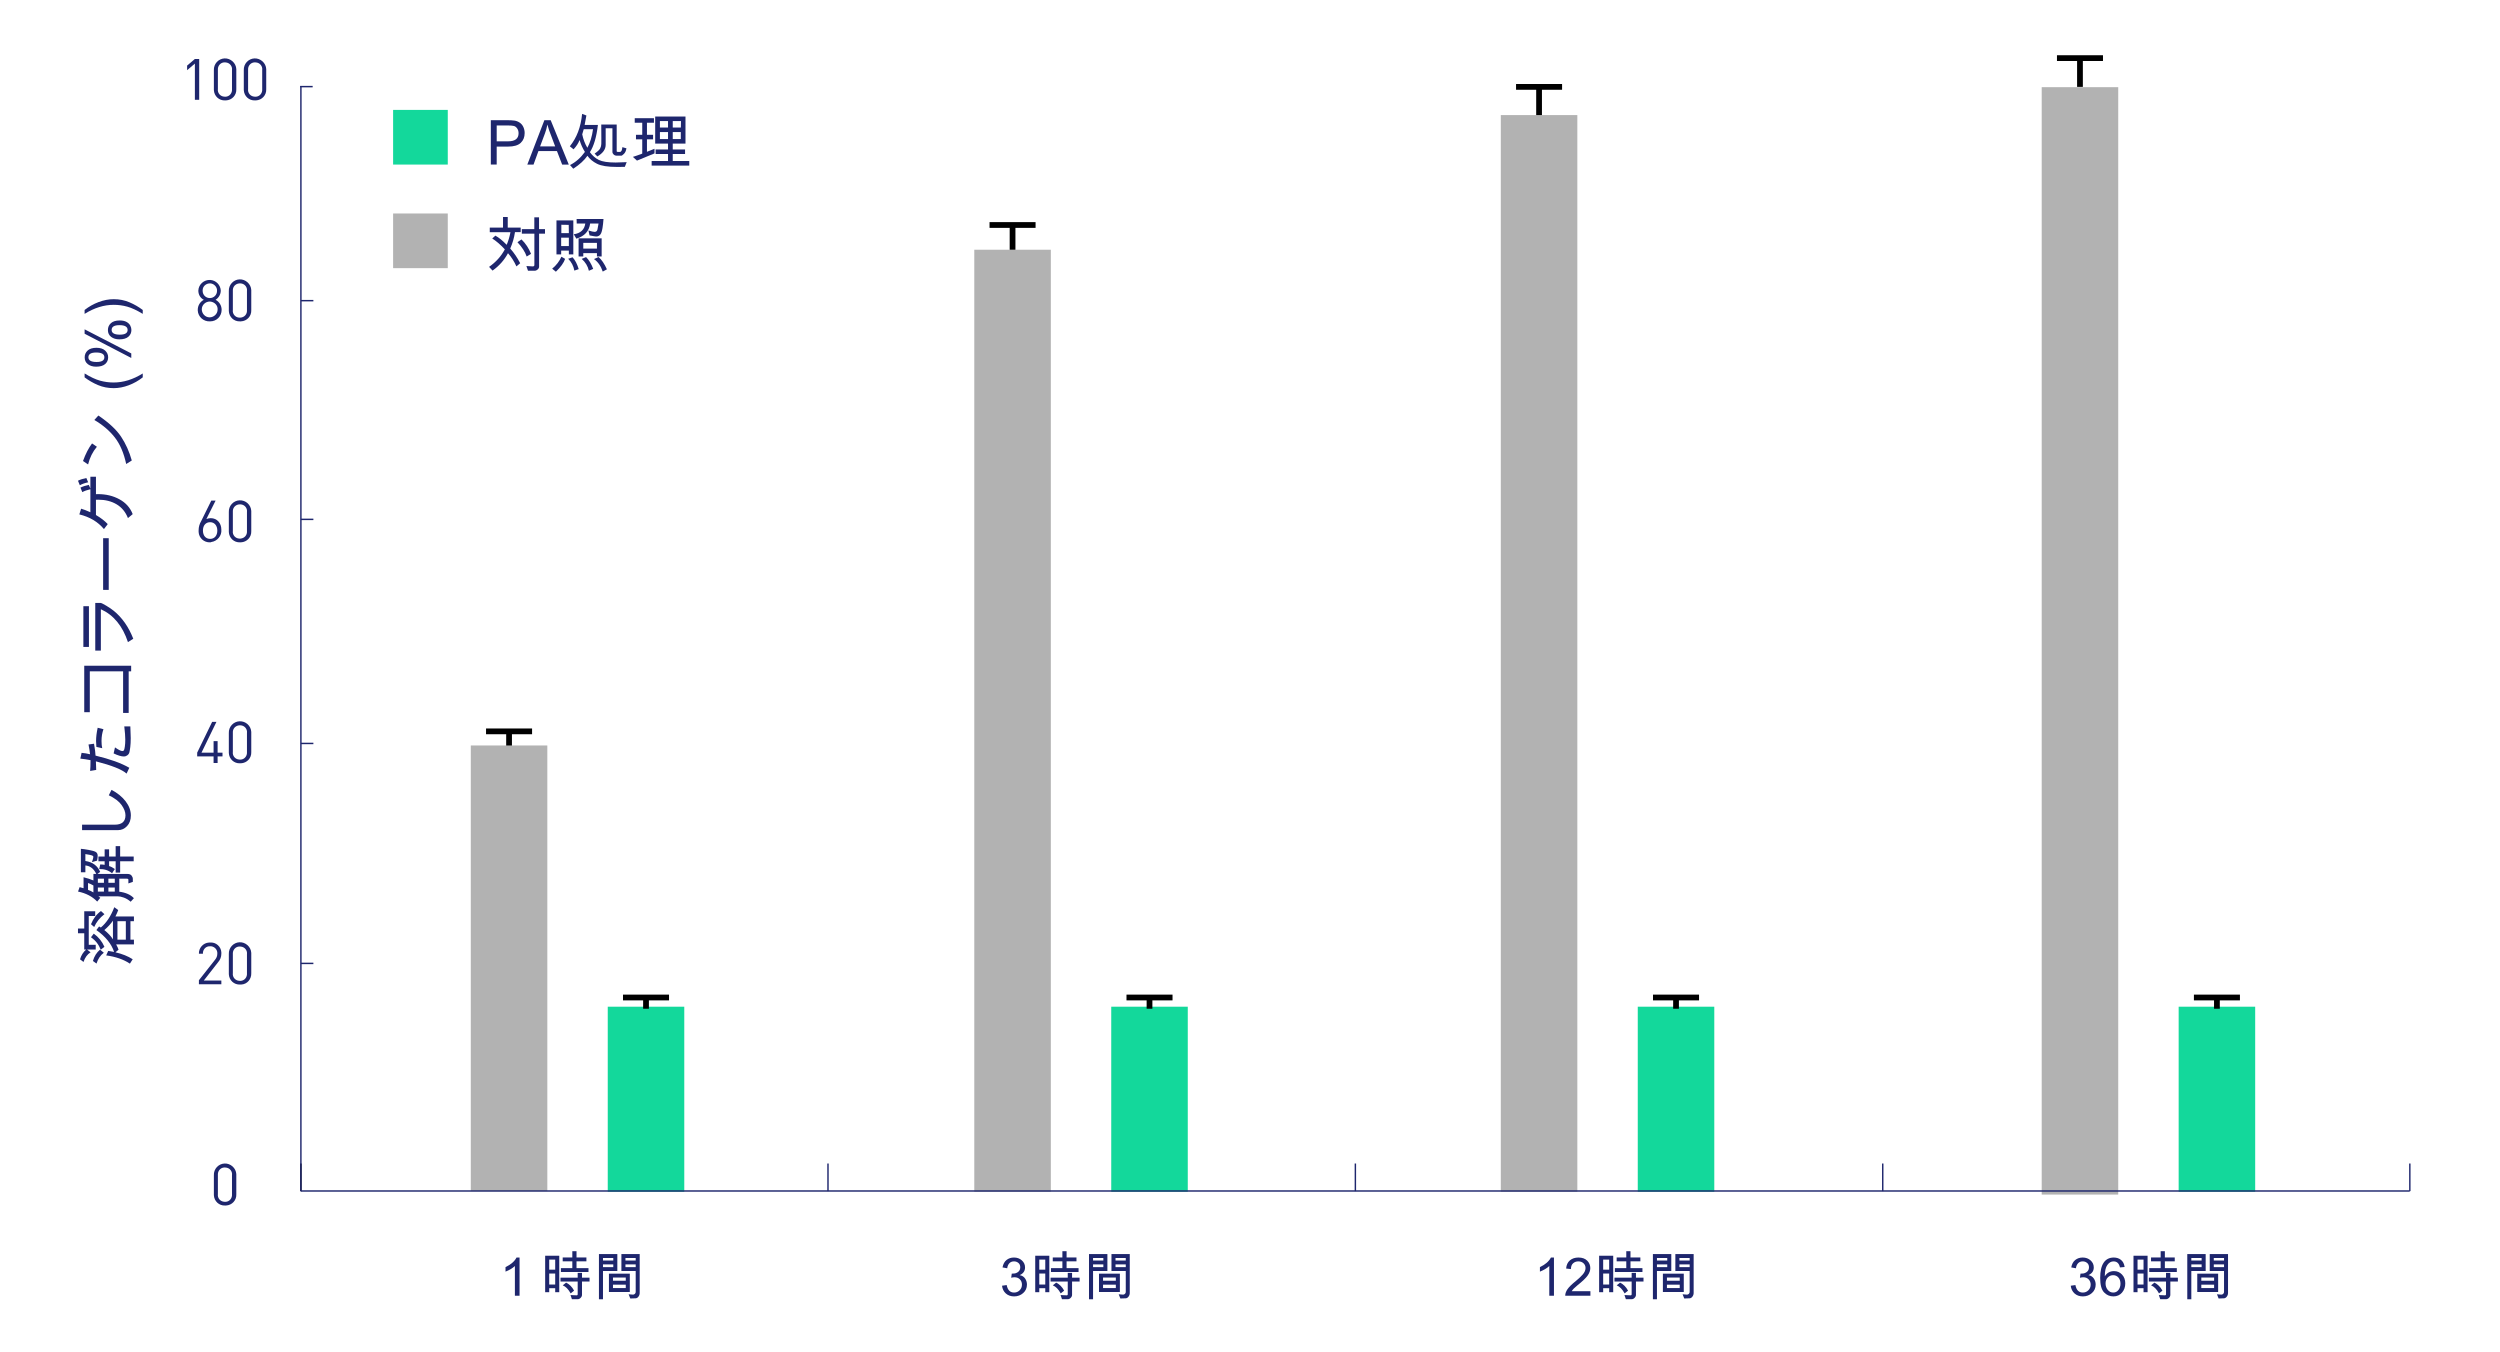 <?xml version="1.0" encoding="UTF-8"?> <!-- Generator: Adobe Illustrator 15.1.0, SVG Export Plug-In . SVG Version: 6.00 Build 0) --> <svg xmlns="http://www.w3.org/2000/svg" xmlns:xlink="http://www.w3.org/1999/xlink" id="图层_1" x="0px" y="0px" width="847px" height="458px" viewBox="-324.285 -179.395 847 458" xml:space="preserve"> <rect x="-152.789" y="68.389" width="1.949" height="5.265"></rect> <title>graphic redraw_3</title> <rect x="-222.583" y="214.802" width="0.487" height="9.355"></rect> <rect x="491.926" y="214.802" fill="#1E266D" width="0.483" height="9.355"></rect> <rect x="-44.005" y="214.802" fill="#1E266D" width="0.485" height="9.355"></rect> <rect x="134.668" y="214.802" fill="#1E266D" width="0.492" height="9.355"></rect> <rect x="313.346" y="214.802" fill="#1E266D" width="0.487" height="9.355"></rect> <path fill="#1E266D" d="M-248.025,229.036c-2.046,0.097-3.705-1.468-3.801-3.511c0-0.098,0-0.198,0-0.295v-6.434 c-0.097-2.145,1.56-3.898,3.606-3.994c2.048-0.098,3.9,1.56,3.997,3.607c0,0.097,0,0.29,0,0.387v6.434 c0.099,2.048-1.461,3.709-3.509,3.806C-247.83,229.036-247.927,229.036-248.025,229.036z M-245.686,218.796 c0.196-1.362-0.78-2.531-2.145-2.628c-1.364-0.198-2.535,0.778-2.632,2.145c0,0.193,0,0.387,0,0.483v6.337 c-0.196,1.366,0.78,2.536,2.145,2.632c1.364,0.198,2.535-0.777,2.632-2.145c0-0.193,0-0.391,0-0.487V218.796z"></path> <path fill="#1E266D" d="M-256.896,153.977v-1.266l5.458-6.926c0.487-0.58,0.78-1.266,0.78-2.048c0.099-1.266-0.78-2.338-2.045-2.531 c-0.099,0-0.196,0-0.392,0c-1.266-0.097-2.338,0.879-2.437,2.145c0,0.097,0,0.29,0,0.387h-1.364c-0.097-1.947,1.463-3.7,3.412-3.797 c0.097,0,0.292,0,0.389,0c1.951-0.193,3.705,1.362,3.802,3.313c0,0.193,0,0.29,0,0.483c0,1.072-0.389,2.048-1.072,2.83l-4.874,6.24 h5.946v1.266h-7.603V153.977z"></path> <path fill="#1E266D" d="M-242.956,154.17c-2.048,0.097-3.705-1.459-3.802-3.507c0-0.097,0-0.295,0-0.391v-6.434 c-0.097-2.145,1.561-3.898,3.606-3.995c2.048-0.097,3.9,1.556,3.997,3.604c0,0.097,0,0.29,0,0.392v6.434 c0.097,2.043-1.364,3.801-3.412,3.897C-242.664,154.17-242.859,154.17-242.956,154.17z M-240.616,143.935 c0.193-1.366-0.78-2.535-2.145-2.632c-1.364-0.193-2.536,0.782-2.632,2.145c0,0.193,0,0.392,0,0.487v6.338 c-0.196,1.366,0.78,2.535,2.145,2.632c1.365,0.193,2.534-0.782,2.632-2.145c0-0.193,0-0.392,0-0.487V143.935z"></path> <path fill="#1E266D" d="M-250.559,76.967v2.145h-1.365v-2.241h-5.557v-1.266l5.069-10.433h1.461l-5.069,10.433h4.096v-3.902h1.365 v3.902h1.656v1.266h-1.656V76.967z"></path> <path fill="#1E266D" d="M-242.956,79.208c-2.048,0.102-3.705-1.459-3.802-3.507c0-0.097,0-0.193,0-0.29v-6.434 c-0.097-2.145,1.561-3.902,3.606-3.999c2.145-0.097,3.9,1.56,3.997,3.608c0,0.096,0,0.294,0,0.391v6.434 c0.097,2.048-1.461,3.7-3.509,3.797C-242.761,79.208-242.859,79.208-242.956,79.208z M-240.616,68.978 c0.193-1.367-0.78-2.535-2.145-2.637c-1.364-0.097-2.536,0.782-2.632,2.145c0,0.197,0,0.396,0,0.492v6.337 c-0.196,1.362,0.78,2.531,2.145,2.628c1.365,0.193,2.534-0.777,2.632-2.145c0-0.193,0-0.387,0-0.483V68.978z"></path> <path fill="#1E266D" d="M-253.095,4.35c-2.045,0.097-3.801-1.464-3.897-3.512c0-0.193,0-0.389,0-0.584 c0-1.072,0.292-2.145,0.876-3.118l3.413-6.921h1.461l-3.118,6.238c0.486-0.195,0.974-0.292,1.461-0.292 c2.145,0,3.606,1.657,3.606,3.9c0.195,2.045-1.365,3.897-3.41,4.19C-252.899,4.35-252.996,4.35-253.095,4.35z M-253.095-2.475 c-1.461,0-2.437,1.072-2.437,2.828c0,1.753,0.976,2.826,2.437,2.826c1.464,0,2.437-1.072,2.437-2.826 C-250.658-1.207-251.534-2.475-253.095-2.475L-253.095-2.475z"></path> <path fill="#1E266D" d="M-242.956,4.35c-2.048,0.097-3.705-1.464-3.802-3.512c0-0.097,0-0.193,0-0.292v-6.434 c-0.097-2.145,1.561-3.898,3.606-3.995c2.145-0.099,3.9,1.558,3.997,3.606c0,0.097,0,0.292,0,0.389v6.434 c0.097,2.048-1.461,3.705-3.509,3.804C-242.761,4.35-242.859,4.35-242.956,4.35z M-240.616-5.887c0.193-1.364-0.78-2.533-2.145-2.63 c-1.364-0.099-2.536,0.78-2.632,2.145c0,0.193,0,0.389,0,0.485V0.45c-0.196,1.364,0.78,2.533,2.145,2.632 c1.365,0.097,2.534-0.78,2.632-2.145c0-0.196,0-0.391,0-0.488V-5.887z"></path> <path fill="#1E266D" d="M-253.191-70.513c-2.145,0.097-3.997-1.56-4.093-3.705c0-0.097,0-0.097,0-0.196 c0-1.461,0.78-2.729,2.045-3.41c-1.169-0.586-1.852-1.755-1.852-3.12c0.099-2.145,1.951-3.704,3.997-3.605 c1.951,0.097,3.509,1.657,3.608,3.605c0,1.268-0.684,2.437-1.756,3.12c1.268,0.682,2.048,1.949,2.048,3.41 c0,2.145-1.657,3.9-3.9,3.9C-252.996-70.513-253.095-70.513-253.191-70.513z M-253.191-77.239c-1.463,0-2.729,1.169-2.729,2.632 c0,1.461,1.169,2.729,2.632,2.729c1.461,0,2.729-1.171,2.729-2.633l0,0C-250.462-75.973-251.631-77.142-253.191-77.239 C-253.095-77.239-253.095-77.239-253.191-77.239z M-253.191-83.38c-1.268,0-2.437,0.976-2.437,2.34c0,0.097,0,0.097,0,0.193 c0,1.365,1.072,2.437,2.437,2.437c1.365,0,2.437-1.072,2.437-2.437c0.097-1.266-0.976-2.437-2.241-2.533 C-252.996-83.38-253.095-83.38-253.191-83.38z"></path> <path fill="#1E266D" d="M-242.956-70.513c-2.048,0.097-3.705-1.463-3.802-3.509c0-0.099,0-0.196,0-0.292v-6.434 c-0.097-2.145,1.561-3.9,3.606-3.997c2.048-0.097,3.9,1.56,3.997,3.605c0,0.099,0,0.292,0,0.391v6.434 c0.097,2.045-1.461,3.703-3.509,3.801C-242.761-70.513-242.859-70.513-242.956-70.513z M-240.616-80.748 c0.193-1.365-0.78-2.536-2.145-2.632s-2.536,0.78-2.632,2.145c0,0.195,0,0.389,0,0.488v6.334c-0.196,1.365,0.78,2.536,2.145,2.633 s2.534-0.78,2.632-2.145c0-0.196,0-0.389,0-0.488V-80.748z"></path> <path fill="#1E266D" d="M-258.26-145.572v-12.28l-2.632,2.241v-1.561l2.632-2.241h1.461v13.841H-258.26z"></path> <path fill="#1E266D" d="M-248.025-145.376c-2.046,0.097-3.705-1.461-3.801-3.509c0-0.097,0-0.195,0-0.292v-6.434 c-0.097-2.145,1.56-3.898,3.606-3.997c2.048-0.097,3.9,1.56,3.997,3.608c0,0.097,0,0.292,0,0.389v6.434 c0.099,2.048-1.461,3.704-3.509,3.801C-247.83-145.376-247.927-145.376-248.025-145.376z M-245.686-155.611 c0.196-1.365-0.78-2.534-2.145-2.633c-1.364-0.193-2.535,0.78-2.632,2.145c0,0.196,0,0.392,0,0.488v6.337 c-0.196,1.364,0.78,2.533,2.145,2.63c1.364,0.195,2.535-0.78,2.632-2.145c0-0.193,0-0.389,0-0.485V-155.611z"></path> <path fill="#1E266D" d="M-237.887-145.376c-2.048,0.097-3.705-1.461-3.801-3.509c0-0.097,0-0.195,0-0.292v-6.434 c-0.099-2.145,1.558-3.898,3.605-3.997c2.048-0.097,3.9,1.56,3.997,3.608c0,0.097,0,0.292,0,0.389v6.434 c0.097,2.048-1.461,3.704-3.509,3.801C-237.691-145.376-237.791-145.376-237.887-145.376z M-235.45-155.611 c0.195-1.365-0.78-2.534-2.145-2.633c-1.365-0.193-2.536,0.78-2.633,2.145c0,0.196,0,0.392,0,0.488v6.337 c-0.195,1.364,0.78,2.533,2.145,2.63c1.365,0.195,2.536-0.78,2.633-2.145c0-0.193,0-0.389,0-0.485V-155.611z"></path> <rect x="-222.583" y="-150.25" fill="#1E266D" width="0.487" height="374.407"></rect> <rect x="-164.78" y="73.17" fill="#B2B2B2" width="25.93" height="150.987"></rect> <rect x="-159.614" y="67.414" width="15.597" height="1.951"></rect> <rect x="-118.38" y="161.676" fill="#13D89B" width="25.928" height="62.679"></rect> <rect x="-106.392" y="158.556" width="1.951" height="3.806"></rect> <rect x="-113.214" y="157.581" width="15.596" height="1.951"></rect> <rect x="5.805" y="-94.787" fill="#B2B2B2" width="25.93" height="319.142"></rect> <rect x="17.795" y="-103.07" width="1.949" height="8.283"></rect> <rect x="10.971" y="-104.142" width="15.596" height="1.949"></rect> <rect x="52.205" y="161.676" fill="#13D89B" width="25.928" height="62.679"></rect> <rect x="64.193" y="158.556" width="1.951" height="3.806"></rect> <rect x="57.37" y="157.581" width="15.597" height="1.951"></rect> <rect x="184.186" y="-140.404" fill="#B2B2B2" width="25.932" height="364.759"></rect> <rect x="196.178" y="-149.861" width="1.947" height="9.457"></rect> <rect x="189.354" y="-150.933" width="15.596" height="1.951"></rect> <rect x="230.588" y="161.676" fill="#13D89B" width="25.928" height="62.679"></rect> <rect x="242.58" y="158.556" width="1.947" height="3.806"></rect> <rect x="235.751" y="157.581" width="15.601" height="1.951"></rect> <rect x="367.446" y="-149.861" fill="#B2B2B2" width="25.928" height="375.188"></rect> <rect x="379.435" y="-159.608" width="1.951" height="9.65"></rect> <rect x="372.614" y="-160.68" width="15.592" height="1.949"></rect> <rect x="413.844" y="161.676" fill="#13D89B" width="25.928" height="62.679"></rect> <rect x="425.832" y="158.556" width="1.951" height="3.806"></rect> <rect x="419.012" y="157.581" width="15.592" height="1.951"></rect> <rect x="-191.099" y="-142.16" fill="#13D89B" width="18.521" height="18.521"></rect> <rect x="-191.099" y="-107.067" fill="#B2B2B2" width="18.521" height="18.521"></rect> <rect x="-222.388" y="223.868" fill="#1E266D" width="714.507" height="0.487"></rect> <line fill="none" stroke="#1E266D" stroke-width="0.5" stroke-miterlimit="10" x1="-222.583" y1="-150.051" x2="-218.355" y2="-150.051"></line> <line fill="none" stroke="#1E266D" stroke-width="0.5" stroke-miterlimit="10" x1="-222.339" y1="-77.531" x2="-218.112" y2="-77.531"></line> <line fill="none" stroke="#1E266D" stroke-width="0.5" stroke-miterlimit="10" x1="-222.339" y1="-3.432" x2="-218.112" y2="-3.432"></line> <line fill="none" stroke="#1E266D" stroke-width="0.5" stroke-miterlimit="10" x1="-222.339" y1="72.485" x2="-218.112" y2="72.485"></line> <line fill="none" stroke="#1E266D" stroke-width="0.5" stroke-miterlimit="10" x1="-222.339" y1="147.007" x2="-218.112" y2="147.007"></line> <g> <path fill="#1E266D" d="M-292.031,129.345v1.6h-2.184v9.762h2.358v1.6h-2.881v0.041l1.138,0.902 c-1.094,0.67-1.894,1.76-2.399,3.271l-1.169-0.902c0.39-1.354,1.087-2.458,2.092-3.312h-0.667v-5.507h-2.123v-1.6h2.123v-5.854 H-292.031z M-290.073,129.263l1.169,1.066c-1.613,1.264-2.769,2.713-3.466,4.348l-1.087-0.943 C-292.677,131.798-291.549,130.308-290.073,129.263z M-292.513,136.922c1.6,1.142,2.803,2.632,3.609,4.471l-1.251,0.974 c-0.663-1.736-1.764-3.145-3.302-4.225L-292.513,136.922z M-290.391,142.347l1.282,1.045c-1.169,0.875-1.996,2.1-2.481,3.672 l-1.22-0.883C-292.346,144.582-291.539,143.304-290.391,142.347z M-285.561,127.96l1.323,0.984 c-0.219,0.629-0.533,1.35-0.943,2.164h6.275v1.6h-1.189v6.254h1.189v1.6h-6.029c0.383,0.691,0.656,1.285,0.82,1.785l-1.046,0.902 c2.311,0.539,4.255,1.322,5.834,2.348l-0.943,1.486c-2.181-1.436-4.86-2.365-8.039-2.789l0.687-1.527l2,0.349 c-0.902-2.741-2.905-5.212-6.009-7.413l0.923-1.211l0.595,0.35C-288.22,133.261-286.703,130.968-285.561,127.96z M-286.022,132.534 c-0.725,1.073-1.699,2.13-2.922,3.169c1.333,1.086,2.3,2.125,2.902,3.117h0.021V132.534z M-281.654,132.708h-2.84v6.254h2.84 V132.708z"></path> <path fill="#1E266D" d="M-296.881,108.181c0.547,0.027,1.468,0.16,2.764,0.399s2.107,0.501,2.435,0.784 c0.328,0.284,0.492,0.686,0.492,1.205c0,0.438-0.068,0.978-0.205,1.62l-1.743,0.503c0.321-0.91,0.482-1.49,0.482-1.744 c0-0.219-0.133-0.386-0.4-0.502s-1.036-0.277-2.307-0.482v2.349c2.447,0.355,4.119,1.586,5.014,3.691l-0.923,0.697h10.203 c0.615,0,1.066,0.183,1.354,0.549s0.431,0.743,0.431,1.133v1.005l-1.507,0.523v-1.107c0.062-0.336-0.126-0.503-0.564-0.503h-2.522 v4.409c2.215,0.294,3.866,1.029,4.953,2.205l-1.087,1.199c-0.759-0.656-1.536-1.126-2.333-1.41 c-0.796-0.283-1.475-0.426-2.036-0.426h-6.573l0.646,0.503l-1.046,1.282c-1.641-1.717-3.804-2.848-6.491-3.395l0.523-1.497 c0.82,0.198,1.268,0.317,1.343,0.358v-3.711c1.237,0.301,2.352,0.662,3.343,1.086v-2.204h0.964 c-0.834-1.777-2.064-2.737-3.691-2.882v2.318h-1.518V108.181z M-294.461,119.767v2.328c0.561,0.185,1.169,0.472,1.825,0.861v-2.348 C-293.258,120.24-293.867,119.958-294.461,119.767z M-289.068,118.301h-2.061v1.405h2.061V118.301z M-289.068,121.306h-2.061v1.384 h2.061V121.306z M-283.582,107.268v3.538h4.594v1.589h-4.594v3.845h-1.518v-3.845h-2.225v1.641 c0.643,0.178,1.292,0.513,1.948,1.005l-0.943,1.426c-1.183-0.998-2.632-1.474-4.348-1.426l0.338-1.568 c0.567,0.014,1.066,0.061,1.497,0.143v-1.22h-2.102v-1.589h2.102v-2.441h1.507v2.441h2.225v-3.538H-283.582z M-285.397,118.301 h-2.164v1.405h2.164V118.301z M-285.397,121.306h-2.164v1.384h2.164V121.306z"></path> <path fill="#1E266D" d="M-286.504,88.207c2.037,1.072,3.639,2.377,4.804,3.911c1.166,1.535,1.749,3.13,1.749,4.784 c0,1.482-0.431,2.68-1.292,3.588c-0.861,0.91-1.88,1.364-3.056,1.364h-12.182v-1.846h11.043c2.44,0,3.661-1.056,3.661-3.169 c0-1.094-0.439-2.259-1.318-3.496c-0.878-1.237-2.322-2.334-4.332-3.291L-286.504,88.207z"></path> <path fill="#1E266D" d="M-292.431,72.58c0.314,1.797,0.485,3.141,0.513,4.029c4.922,1.176,8.736,2.55,11.443,4.122l-0.923,1.969 c-1.531-1.381-4.997-2.765-10.397-4.153c0.068,1.033,0.103,2.004,0.103,2.912l-2.061,0.339c0.089-0.766,0.133-1.982,0.133-3.65 c-1.162-0.232-2.311-0.407-3.445-0.522l0.42-1.959c0.95,0.082,1.907,0.242,2.871,0.482c-0.103-0.998-0.277-2.103-0.523-3.313 L-292.431,72.58z M-291.19,67.166l1.958,0.502c-0.438,1.203-0.656,2.533-0.656,3.988c0,0.965,0.079,1.777,0.236,2.441l-1.979-0.441 c-0.068-0.697-0.103-1.363-0.103-2C-291.734,70.302-291.553,68.806-291.19,67.166z M-280.126,66.704 c0.089,1.702,0.133,3.024,0.133,3.968c0,1.184-0.051,2.191-0.154,3.025s-0.207,1.447-0.313,1.841s-0.34,0.72-0.703,0.979 s-0.728,0.389-1.097,0.389c-0.909,0-2.085-0.348-3.527-1.045l0.461-2.041c1.183,0.827,2.013,1.24,2.492,1.24 c0.226,0,0.398-0.078,0.518-0.235c0.12-0.157,0.229-0.579,0.328-1.267c0.1-0.687,0.149-1.481,0.149-2.384 c0-1.053-0.113-2.543-0.338-4.471H-280.126z"></path> <path fill="#1E266D" d="M-279.85,46.165v1.887h-0.841V62.14h-1.887V48.052h-11.279v13.842h-1.887V46.165H-279.85z"></path> <path fill="#1E266D" d="M-294.154,25.985v13.812h-1.887V25.985H-294.154z M-290.247,24.868c0.253,0,0.897,0.31,1.933,0.928 c1.035,0.619,1.898,1.208,2.589,1.769s1.349,1.179,1.974,1.856c0.626,0.677,1.215,1.408,1.769,2.194s1.068,1.63,1.543,2.533 c0.475,0.902,0.911,1.856,1.307,2.861l-1.805,1.148c-1.812-5.476-4.871-9.191-9.177-11.146v14.007h-1.897v-16.15H-290.247z"></path> <path fill="#1E266D" d="M-287.448,2.945v17.514h-1.897V2.945H-287.448z"></path> <path fill="#1E266D" d="M-295.036-17.45l0.615,1.456c-1.162,0.253-2.102,0.588-2.82,1.005l-0.625-1.538 C-297.1-16.91-296.157-17.218-295.036-17.45z M-291.775-17.871v5.906c0.328-0.014,0.564-0.021,0.708-0.021 c2.7,0,5.122,0.586,7.265,1.759c2.143,1.172,3.635,2.845,4.476,5.019l-1.61,1.343c-0.813-2.071-2.097-3.628-3.85-4.671 c-1.754-1.042-3.83-1.563-6.229-1.563c-0.157,0-0.41,0.007-0.759,0.021v5.168c1.675,0.984,3.004,2.013,3.989,3.086l-1.282,1.682 c-2.044-2.468-4.823-4.125-8.336-4.973l0.605-1.938c0.8,0.226,1.846,0.625,3.138,1.2v-7.793c-1.121,0.26-2.034,0.588-2.738,0.984 l-0.625-1.528c0.766-0.39,1.709-0.697,2.83-0.923c0.355,0.827,0.533,1.248,0.533,1.261v-4.02H-291.775z"></path> <path fill="#1E266D" d="M-293.098-29.16l1.641,1.128c-1.429,1.695-2.423,3.691-2.984,5.988l-1.723-1.159 C-295.289-25.623-294.267-27.608-293.098-29.16z M-290.955-38.614c3.562,2.413,6.128,4.806,7.701,7.178s2.779,5.055,3.62,8.049 l-1.897,1.2c-0.807-3.746-2.095-6.75-3.866-9.013s-4.078-4.231-6.921-5.906L-290.955-38.614z"></path> <path fill="#1E266D" d="M-275.922-52.867v1.323c-1.449,1.135-3.032,2.027-4.748,2.676s-3.415,0.974-5.096,0.974 c-1.907,0-3.678-0.345-5.312-1.036s-3.148-1.562-4.542-2.615v-1.323c1.996,1.217,3.746,2.032,5.25,2.446s3.032,0.62,4.583,0.62 C-282.485-49.801-279.197-50.823-275.922-52.867z"></path> <path fill="#1E266D" d="M-295.62-67.817l15.812,8.162v1.538l-15.812-8.213V-67.817z M-295.6-58.312 c0-0.937,0.338-1.712,1.015-2.328s1.668-0.923,2.974-0.923c1.285,0,2.268,0.314,2.948,0.943s1.02,1.391,1.02,2.287 c0,0.93-0.342,1.69-1.025,2.281c-0.684,0.592-1.706,0.887-3.066,0.887c-1.114,0-2.037-0.277-2.769-0.831 S-295.6-57.321-295.6-58.312z M-288.924-58.353c0-1.073-0.923-1.61-2.769-1.61c-1.764,0-2.646,0.537-2.646,1.61 c0,1.066,0.93,1.6,2.789,1.6C-289.799-56.753-288.924-57.287-288.924-58.353z M-287.725-67.571c0-0.943,0.338-1.721,1.015-2.333 s1.668-0.918,2.974-0.918c0.957,0,1.733,0.167,2.328,0.502s1.017,0.749,1.266,1.241c0.25,0.492,0.375,0.988,0.375,1.487 c0,0.93-0.342,1.69-1.025,2.282s-1.706,0.887-3.066,0.887c-1.114,0-2.037-0.277-2.769-0.831S-287.725-66.58-287.725-67.571z M-281.049-67.612c0-1.08-0.923-1.62-2.769-1.62c-1.764,0-2.646,0.54-2.646,1.62c0,1.066,0.93,1.6,2.789,1.6 C-281.924-66.013-281.049-66.546-281.049-67.612z"></path> <path fill="#1E266D" d="M-295.62-74.38c1.449-1.135,3.032-2.027,4.748-2.676s3.418-0.974,5.106-0.974 c1.9,0,3.667,0.345,5.301,1.036s3.148,1.562,4.542,2.615v1.323c-1.996-1.217-3.745-2.032-5.245-2.445 c-1.5-0.414-3.026-0.621-4.578-0.621c-3.309,0-6.6,1.022-9.875,3.066V-74.38z"></path> </g> <g> <path fill="#1E266D" d="M-157.994-138.671h5.67c0.896,0,1.667,0.044,2.312,0.133c0.646,0.089,1.246,0.32,1.8,0.692 c0.554,0.373,0.972,0.879,1.256,1.518c0.284,0.64,0.426,1.308,0.426,2.005c0,1.388-0.446,2.5-1.338,3.338 c-0.893,0.837-2.323,1.256-4.292,1.256h-3.845v6.091h-1.989V-138.671z M-156.005-131.514h3.866c2.365,0,3.548-0.916,3.548-2.748 c0-0.602-0.154-1.133-0.461-1.595c-0.308-0.461-0.686-0.748-1.133-0.861c-0.448-0.112-1.113-0.169-1.995-0.169h-3.825V-131.514z"></path> <path fill="#1E266D" d="M-131.58-123.639h-2.246l-1.764-4.573h-6.275l-1.661,4.573h-2.102l5.773-15.032h2.143L-131.58-123.639z M-136.194-129.791c-1.23-3.254-1.924-5.102-2.082-5.542c-0.157-0.441-0.332-1.031-0.523-1.769h-0.051 c-0.191,1.012-0.448,1.948-0.769,2.81l-1.682,4.501H-136.194z"></path> <path fill="#1E266D" d="M-111.964-124.459l-0.636,1.6l-2.676,0.021c-3.076,0-5.318-0.355-6.727-1.066s-2.495-1.617-3.261-2.717 c-1.039,1.524-2.639,2.987-4.799,4.389l-1.097-1.241c1.941-0.991,3.623-2.475,5.045-4.45c-0.786-1.258-1.384-2.587-1.794-3.989 h-0.041c-0.362,1.019-1.032,2.054-2.01,3.107l-1.261-1.025c2.358-2.919,3.743-6.58,4.153-10.982l1.456,0.543l-0.595,3.209h4.501 c-0.492,4.122-1.398,7.195-2.717,9.218c0.841,1.176,1.851,2.054,3.03,2.635c1.179,0.581,3.081,0.872,5.706,0.872 C-114.791-124.336-113.55-124.377-111.964-124.459z M-123.367-135.625h-3.148c-0.314,1.107-0.485,1.688-0.513,1.743 c0.355,1.702,0.937,3.22,1.743,4.553C-124.348-131.039-123.708-133.137-123.367-135.625z M-112.046-129.145 c-0.15,0.882-0.444,1.52-0.882,1.913s-0.697,0.589-0.779,0.589h-1.559c-0.451,0-0.819-0.131-1.102-0.395 c-0.284-0.263-0.426-0.559-0.426-0.887v-8.019h-2.287v5.609c0,1.531-0.94,2.847-2.82,3.948l-0.923-0.964 c1.005-0.697,1.63-1.283,1.876-1.759c0.246-0.475,0.375-0.982,0.384-1.522c0.011-0.54,0.016-1.186,0.016-1.938 c0-1.976-0.01-3.521-0.031-4.635h5.229v9.013c0,0.178,0.12,0.267,0.359,0.267h0.718c0.479,0,0.759-0.537,0.841-1.61 L-112.046-129.145z"></path> <path fill="#1E266D" d="M-102.541-127.422l-5.937,2.44l-1.384-1.261c0.718-0.212,1.774-0.581,3.168-1.107v-4.84h-2.123v-1.528 h2.123v-4.091h-2.543v-1.538h6.511v1.538h-2.369v4.091h2.071v1.528h-2.071v4.225c1.142-0.479,1.993-0.82,2.553-1.025V-127.422z M-90.759-123.3h-12.746v-1.538h5.547v-2.389h-4.204v-1.538h4.204v-1.969h-4.348v-9.177h10.264v9.177h-4.317v1.969h4.173v1.538 h-4.173v2.389h5.599V-123.3z M-97.958-136.179v-2.205h-2.748v2.205H-97.958z M-97.958-132.272v-2.369h-2.748v2.369H-97.958z M-93.569-138.384h-2.789v2.205h2.748L-93.569-138.384z M-93.63-132.272v-2.369h-2.728v2.369H-93.63z"></path> <path fill="#1E266D" d="M-147.874-100.738h-1.938c-0.294,1.955-0.831,3.804-1.61,5.547c1.313,1.483,2.437,3.141,3.374,4.973 l-1.271,1.077c-0.786-1.729-1.74-3.22-2.861-4.471c-1.237,2.331-2.98,4.296-5.229,5.896l-1.179-1.261 c2.304-1.606,4.084-3.585,5.342-5.937c-1.483-1.593-2.905-2.82-4.266-3.681l1.066-0.964c1.155,0.629,2.43,1.665,3.825,3.107 c0.547-1.258,0.974-2.687,1.282-4.286h-7.014v-1.548h4.491v-3.589h1.6v3.589h4.389V-100.738z M-144.367-93.386l-1.477,0.902 c-0.554-1.593-1.596-3.209-3.127-4.85l1.364-0.943C-146.219-96.938-145.139-95.307-144.367-93.386z M-139.64-100.226h-2v11.167 c0,0.355-0.159,0.675-0.477,0.958c-0.317,0.284-0.641,0.426-0.969,0.426h-2.317l-0.543-1.589l2.102,0.123 c0.403,0.027,0.605-0.133,0.605-0.482v-10.603h-4.255v-1.538h4.235v-4.009h1.6v4.009h2.02V-100.226z"></path> <path fill="#1E266D" d="M-132.821-91.684c-0.444,1.319-1.487,2.769-3.127,4.348l-1.261-1.025c1.415-1.162,2.458-2.516,3.127-4.061 L-132.821-91.684z M-130.042-93.212h-1.518v-1.282h-2.604v1.282h-1.589v-11.515h5.711V-93.212z M-131.56-96.032v-2.851h-2.604 v2.851H-131.56z M-131.56-100.42l-0.041-2.789l-2.502-0.041v2.83H-131.56z M-128.217-88.218l-1.477,0.502 c-0.287-1.565-0.984-2.902-2.092-4.009l1.487-0.502C-129.43-91.277-128.736-89.941-128.217-88.218z M-119.819-105.188 c-0.185,2.468-0.453,4.073-0.805,4.814s-0.917,1.112-1.697,1.112c-0.219,0-0.96-0.126-2.225-0.379l-0.379-1.682 c0.998,0.328,1.695,0.492,2.092,0.492c0.547,0,0.872-0.291,0.974-0.872l0.359-1.948h-2.851c-0.335,2.577-1.89,4.283-4.666,5.117 l-0.882-1.487c2.311-0.342,3.613-1.552,3.907-3.63h-2.902l-0.041-1.538H-119.819z M-120.444-92.504h-1.6v-1.128h-4.625v1.128 h-1.589v-6.152h7.813V-92.504z M-123.305-88.3l-1.466,0.646c-0.355-1.565-1.169-2.909-2.44-4.03l1.487-0.605 C-124.761-91.353-123.955-90.023-123.305-88.3z M-122.044-95.17v-1.948h-4.625v1.948H-122.044z M-118.66-88.157l-1.415,0.779 c-0.636-1.894-1.627-3.309-2.974-4.245l1.569-0.687C-120.461-91.428-119.521-90.043-118.66-88.157z"></path> </g> <g> <path fill="#1E266D" d="M-148.259,259.605h-1.582v-10.081c-0.791,0.75-1.849,1.386-3.173,1.907v-1.529 c1.822-0.873,3.064-1.954,3.727-3.243h1.028V259.605z"></path> <path fill="#1E266D" d="M-134.812,258.401h-1.371v-1.354h-2.03v1.354h-1.371v-12.349h4.772V258.401z M-136.183,250.763v-3.401 h-2.03v3.401H-136.183z M-136.183,255.808v-3.727h-2.03v3.727H-136.183z M-124.546,254.78h-2.558v4.535 c0,0.352-0.151,0.683-0.453,0.993s-0.625,0.466-0.971,0.466h-1.995c-0.152-0.551-0.311-1.02-0.475-1.406 c0.738,0.064,1.43,0.097,2.074,0.097c0.24,0,0.36-0.132,0.36-0.396v-4.289h-5.818v-1.31h5.818v-1.608h1.459v1.608h2.558V254.78z M-124.906,251.563h-9.343v-1.318h3.867v-2.303h-3.261v-1.318h3.261v-2.118h1.424v2.118h3.349v1.318h-3.349v2.303h4.052V251.563z M-129.784,257.874l-1.16,0.94c-0.762-1.4-1.655-2.312-2.681-2.733l1.134-0.923C-131.366,255.703-130.464,256.608-129.784,257.874z "></path> <path fill="#1E266D" d="M-115.133,251.22h-4.86v9.571h-1.371V245.49h6.231V251.22z M-116.504,247.669v-0.861h-3.489v0.861H-116.504 z M-116.504,249.902v-0.914h-3.489v0.914H-116.504z M-110.905,258.331h-7.075v-6.214h7.075V258.331z M-112.276,254.525v-1.09 h-4.333v1.09H-112.276z M-112.276,257.012v-1.169h-4.333v1.169H-112.276z M-107.557,245.49v13.157c0,0.469-0.139,0.887-0.417,1.253 c-0.278,0.365-0.59,0.555-0.936,0.566l-1.837,0.07l-0.554-1.433c0.797,0.082,1.289,0.123,1.477,0.123 c0.234,0,0.445-0.089,0.633-0.269c0.188-0.178,0.281-0.388,0.281-0.628v-7.11h-4.843v-5.73H-107.557z M-108.91,247.669v-0.861 h-3.472v0.861H-108.91z M-108.91,249.902v-0.914h-3.472v0.914H-108.91z"></path> <path fill="#1E266D" d="M21.229,252.635c0.797,0.152,1.399,0.538,1.806,1.155c0.407,0.619,0.611,1.291,0.611,2.018 c0,1.172-0.426,2.135-1.279,2.887c-0.853,0.754-1.874,1.13-3.063,1.13c-1.137,0-2.074-0.331-2.813-0.993s-1.169-1.538-1.292-2.628 l1.582-0.22c0.158,0.85,0.447,1.485,0.866,1.907s0.971,0.633,1.657,0.633c0.738,0,1.364-0.259,1.876-0.778 c0.513-0.518,0.769-1.152,0.769-1.902c0-0.721-0.233-1.318-0.699-1.793s-1.074-0.712-1.824-0.712c-0.305,0-0.677,0.056-1.116,0.167 l0.185-1.389c0.422,0,0.756-0.021,1.002-0.062s0.521-0.141,0.826-0.299s0.557-0.385,0.756-0.681s0.299-0.664,0.299-1.104 c0-0.639-0.212-1.134-0.637-1.485s-0.916-0.527-1.472-0.527c-0.639,0-1.159,0.202-1.56,0.606s-0.655,0.981-0.76,1.731l-1.582-0.29 c0.205-1.119,0.658-1.957,1.358-2.514s1.537-0.835,2.509-0.835c1.072,0,1.967,0.324,2.685,0.972s1.077,1.439,1.077,2.377 c0,1.201-0.589,2.065-1.767,2.593V252.635z"></path> <path fill="#1E266D" d="M31.223,258.401h-1.371v-1.354h-2.03v1.354H26.45v-12.349h4.772V258.401z M29.852,250.763v-3.401h-2.03 v3.401H29.852z M29.852,255.808v-3.727h-2.03v3.727H29.852z M41.488,254.78h-2.558v4.535c0,0.352-0.151,0.683-0.453,0.993 s-0.625,0.466-0.971,0.466h-1.995c-0.152-0.551-0.311-1.02-0.475-1.406c0.738,0.064,1.43,0.097,2.074,0.097 c0.24,0,0.36-0.132,0.36-0.396v-4.289h-5.818v-1.31h5.818v-1.608h1.459v1.608h2.558V254.78z M41.128,251.563h-9.343v-1.318h3.867 v-2.303h-3.261v-1.318h3.261v-2.118h1.424v2.118h3.349v1.318h-3.349v2.303h4.052V251.563z M36.25,257.874l-1.16,0.94 c-0.762-1.4-1.655-2.312-2.681-2.733l1.134-0.923C34.668,255.703,35.57,256.608,36.25,257.874z"></path> <path fill="#1E266D" d="M50.901,251.22h-4.86v9.571H44.67V245.49h6.231V251.22z M49.53,247.669v-0.861h-3.489v0.861H49.53z M49.53,249.902v-0.914h-3.489v0.914H49.53z M55.129,258.331h-7.075v-6.214h7.075V258.331z M53.758,254.525v-1.09h-4.333v1.09 H53.758z M53.758,257.012v-1.169h-4.333v1.169H53.758z M58.478,245.49v13.157c0,0.469-0.139,0.887-0.417,1.253 c-0.278,0.365-0.59,0.555-0.936,0.566l-1.837,0.07l-0.554-1.433c0.797,0.082,1.289,0.123,1.477,0.123 c0.234,0,0.445-0.089,0.633-0.269c0.188-0.178,0.281-0.388,0.281-0.628v-7.11h-4.843v-5.73H58.478z M57.124,247.669v-0.861h-3.472 v0.861H57.124z M57.124,249.902v-0.914h-3.472v0.914H57.124z"></path> <path fill="#1E266D" d="M202.196,259.605h-1.582v-10.081c-0.791,0.75-1.849,1.386-3.173,1.907v-1.529 c1.822-0.873,3.064-1.954,3.727-3.243h1.028V259.605z"></path> <path fill="#1E266D" d="M214.545,259.605h-8.534c0-0.727,0.253-1.462,0.761-2.206c0.506-0.744,1.454-1.676,2.843-2.795 c0.85-0.68,1.608-1.394,2.276-2.14c0.668-0.748,1.002-1.499,1.002-2.255c0-0.65-0.23-1.188-0.689-1.612 c-0.461-0.425-1.042-0.638-1.745-0.638c-0.709,0-1.304,0.219-1.784,0.655s-0.724,1.088-0.729,1.955l-1.626-0.185 c0.1-1.207,0.528-2.13,1.287-2.769s1.722-0.958,2.888-0.958c1.266,0,2.251,0.351,2.958,1.05c0.705,0.701,1.059,1.546,1.059,2.536 c0,0.826-0.298,1.663-0.893,2.509c-0.595,0.848-1.779,1.979-3.555,3.397c-0.932,0.744-1.55,1.386-1.854,1.925h6.337V259.605z"></path> <path fill="#1E266D" d="M222.271,258.401h-1.371v-1.354h-2.03v1.354h-1.371v-12.349h4.772V258.401z M220.899,250.763v-3.401h-2.03 v3.401H220.899z M220.899,255.808v-3.727h-2.03v3.727H220.899z M232.536,254.78h-2.558v4.535c0,0.352-0.151,0.683-0.453,0.993 s-0.625,0.466-0.971,0.466h-1.995c-0.152-0.551-0.311-1.02-0.475-1.406c0.738,0.064,1.43,0.097,2.074,0.097 c0.24,0,0.36-0.132,0.36-0.396v-4.289h-5.818v-1.31h5.818v-1.608h1.459v1.608h2.558V254.78z M232.176,251.563h-9.343v-1.318h3.867 v-2.303h-3.261v-1.318h3.261v-2.118h1.424v2.118h3.349v1.318h-3.349v2.303h4.052V251.563z M227.298,257.874l-1.16,0.94 c-0.762-1.4-1.655-2.312-2.681-2.733l1.134-0.923C225.716,255.703,226.618,256.608,227.298,257.874z"></path> <path fill="#1E266D" d="M241.949,251.22h-4.86v9.571h-1.371V245.49h6.231V251.22z M240.578,247.669v-0.861h-3.489v0.861H240.578z M240.578,249.902v-0.914h-3.489v0.914H240.578z M246.177,258.331h-7.075v-6.214h7.075V258.331z M244.806,254.525v-1.09h-4.333 v1.09H244.806z M244.806,257.012v-1.169h-4.333v1.169H244.806z M249.525,245.49v13.157c0,0.469-0.14,0.887-0.418,1.253 c-0.278,0.365-0.59,0.555-0.936,0.566l-1.837,0.07l-0.554-1.433c0.797,0.082,1.289,0.123,1.477,0.123 c0.234,0,0.445-0.089,0.633-0.269c0.188-0.178,0.281-0.388,0.281-0.628v-7.11h-4.843v-5.73H249.525z M248.172,247.669v-0.861H244.7 v0.861H248.172z M248.172,249.902v-0.914H244.7v0.914H248.172z"></path> <path fill="#1E266D" d="M383.313,252.635c0.797,0.152,1.398,0.538,1.807,1.155c0.406,0.619,0.61,1.291,0.61,2.018 c0,1.172-0.427,2.135-1.278,2.887c-0.854,0.754-1.874,1.13-3.063,1.13c-1.137,0-2.074-0.331-2.813-0.993s-1.169-1.538-1.292-2.628 l1.582-0.22c0.158,0.85,0.446,1.485,0.865,1.907s0.972,0.633,1.657,0.633c0.738,0,1.363-0.259,1.876-0.778 c0.513-0.518,0.77-1.152,0.77-1.902c0-0.721-0.232-1.318-0.699-1.793c-0.465-0.475-1.073-0.712-1.823-0.712 c-0.305,0-0.677,0.056-1.116,0.167l0.185-1.389c0.422,0,0.756-0.021,1.002-0.062s0.521-0.141,0.826-0.299s0.557-0.385,0.756-0.681 s0.299-0.664,0.299-1.104c0-0.639-0.213-1.134-0.638-1.485s-0.915-0.527-1.472-0.527c-0.639,0-1.159,0.202-1.56,0.606 c-0.402,0.404-0.655,0.981-0.761,1.731l-1.582-0.29c0.205-1.119,0.657-1.957,1.358-2.514c0.699-0.557,1.536-0.835,2.509-0.835 c1.072,0,1.967,0.324,2.685,0.972s1.077,1.439,1.077,2.377c0,1.201-0.589,2.065-1.767,2.593V252.635z"></path> <path fill="#1E266D" d="M388.858,252.96c0.727-1.137,1.761-1.705,3.103-1.705c1.055,0,1.951,0.39,2.689,1.169 s1.107,1.775,1.107,2.988c0,1.225-0.368,2.267-1.104,3.124c-0.735,0.859-1.712,1.288-2.931,1.288c-1.236,0-2.29-0.457-3.159-1.371 c-0.871-0.914-1.306-2.54-1.306-4.878c0-2.297,0.394-4.023,1.183-5.182c0.787-1.156,1.929-1.735,3.423-1.735 c0.967,0,1.784,0.27,2.452,0.809s1.075,1.339,1.222,2.399l-1.582,0.141c-0.287-1.365-1.014-2.048-2.18-2.048 c-0.809,0-1.503,0.401-2.083,1.204s-0.87,2.068-0.87,3.797H388.858z M391.688,258.524c0.727,0,1.315-0.293,1.767-0.879 s0.677-1.295,0.677-2.127s-0.226-1.521-0.677-2.065s-1.058-0.817-1.819-0.817c-0.697,0-1.298,0.257-1.802,0.769 c-0.504,0.514-0.756,1.188-0.756,2.026c0,0.855,0.247,1.585,0.742,2.188S390.938,258.524,391.688,258.524z"></path> <path fill="#1E266D" d="M403.316,258.401h-1.371v-1.354h-2.03v1.354h-1.371v-12.349h4.772V258.401z M401.945,250.763v-3.401h-2.03 v3.401H401.945z M401.945,255.808v-3.727h-2.03v3.727H401.945z M413.582,254.78h-2.558v4.535c0,0.352-0.151,0.683-0.452,0.993 c-0.303,0.311-0.626,0.466-0.972,0.466h-1.995c-0.152-0.551-0.311-1.02-0.475-1.406c0.738,0.064,1.43,0.097,2.074,0.097 c0.24,0,0.36-0.132,0.36-0.396v-4.289h-5.818v-1.31h5.818v-1.608h1.459v1.608h2.558V254.78z M413.222,251.563h-9.343v-1.318h3.867 v-2.303h-3.261v-1.318h3.261v-2.118h1.424v2.118h3.349v1.318h-3.349v2.303h4.052V251.563z M408.344,257.874l-1.16,0.94 c-0.762-1.4-1.655-2.312-2.681-2.733l1.134-0.923C406.762,255.703,407.664,256.608,408.344,257.874z"></path> <path fill="#1E266D" d="M422.995,251.22h-4.86v9.571h-1.371V245.49h6.231V251.22z M421.624,247.669v-0.861h-3.489v0.861H421.624z M421.624,249.902v-0.914h-3.489v0.914H421.624z M427.223,258.331h-7.075v-6.214h7.075V258.331z M425.852,254.525v-1.09h-4.333 v1.09H425.852z M425.852,257.012v-1.169h-4.333v1.169H425.852z M430.571,245.49v13.157c0,0.469-0.14,0.887-0.417,1.253 c-0.279,0.365-0.591,0.555-0.937,0.566l-1.837,0.07l-0.554-1.433c0.797,0.082,1.289,0.123,1.477,0.123 c0.234,0,0.445-0.089,0.633-0.269c0.188-0.178,0.281-0.388,0.281-0.628v-7.11h-4.843v-5.73H430.571z M429.218,247.669v-0.861 h-3.472v0.861H429.218z M429.218,249.902v-0.914h-3.472v0.914H429.218z"></path> </g> </svg> 